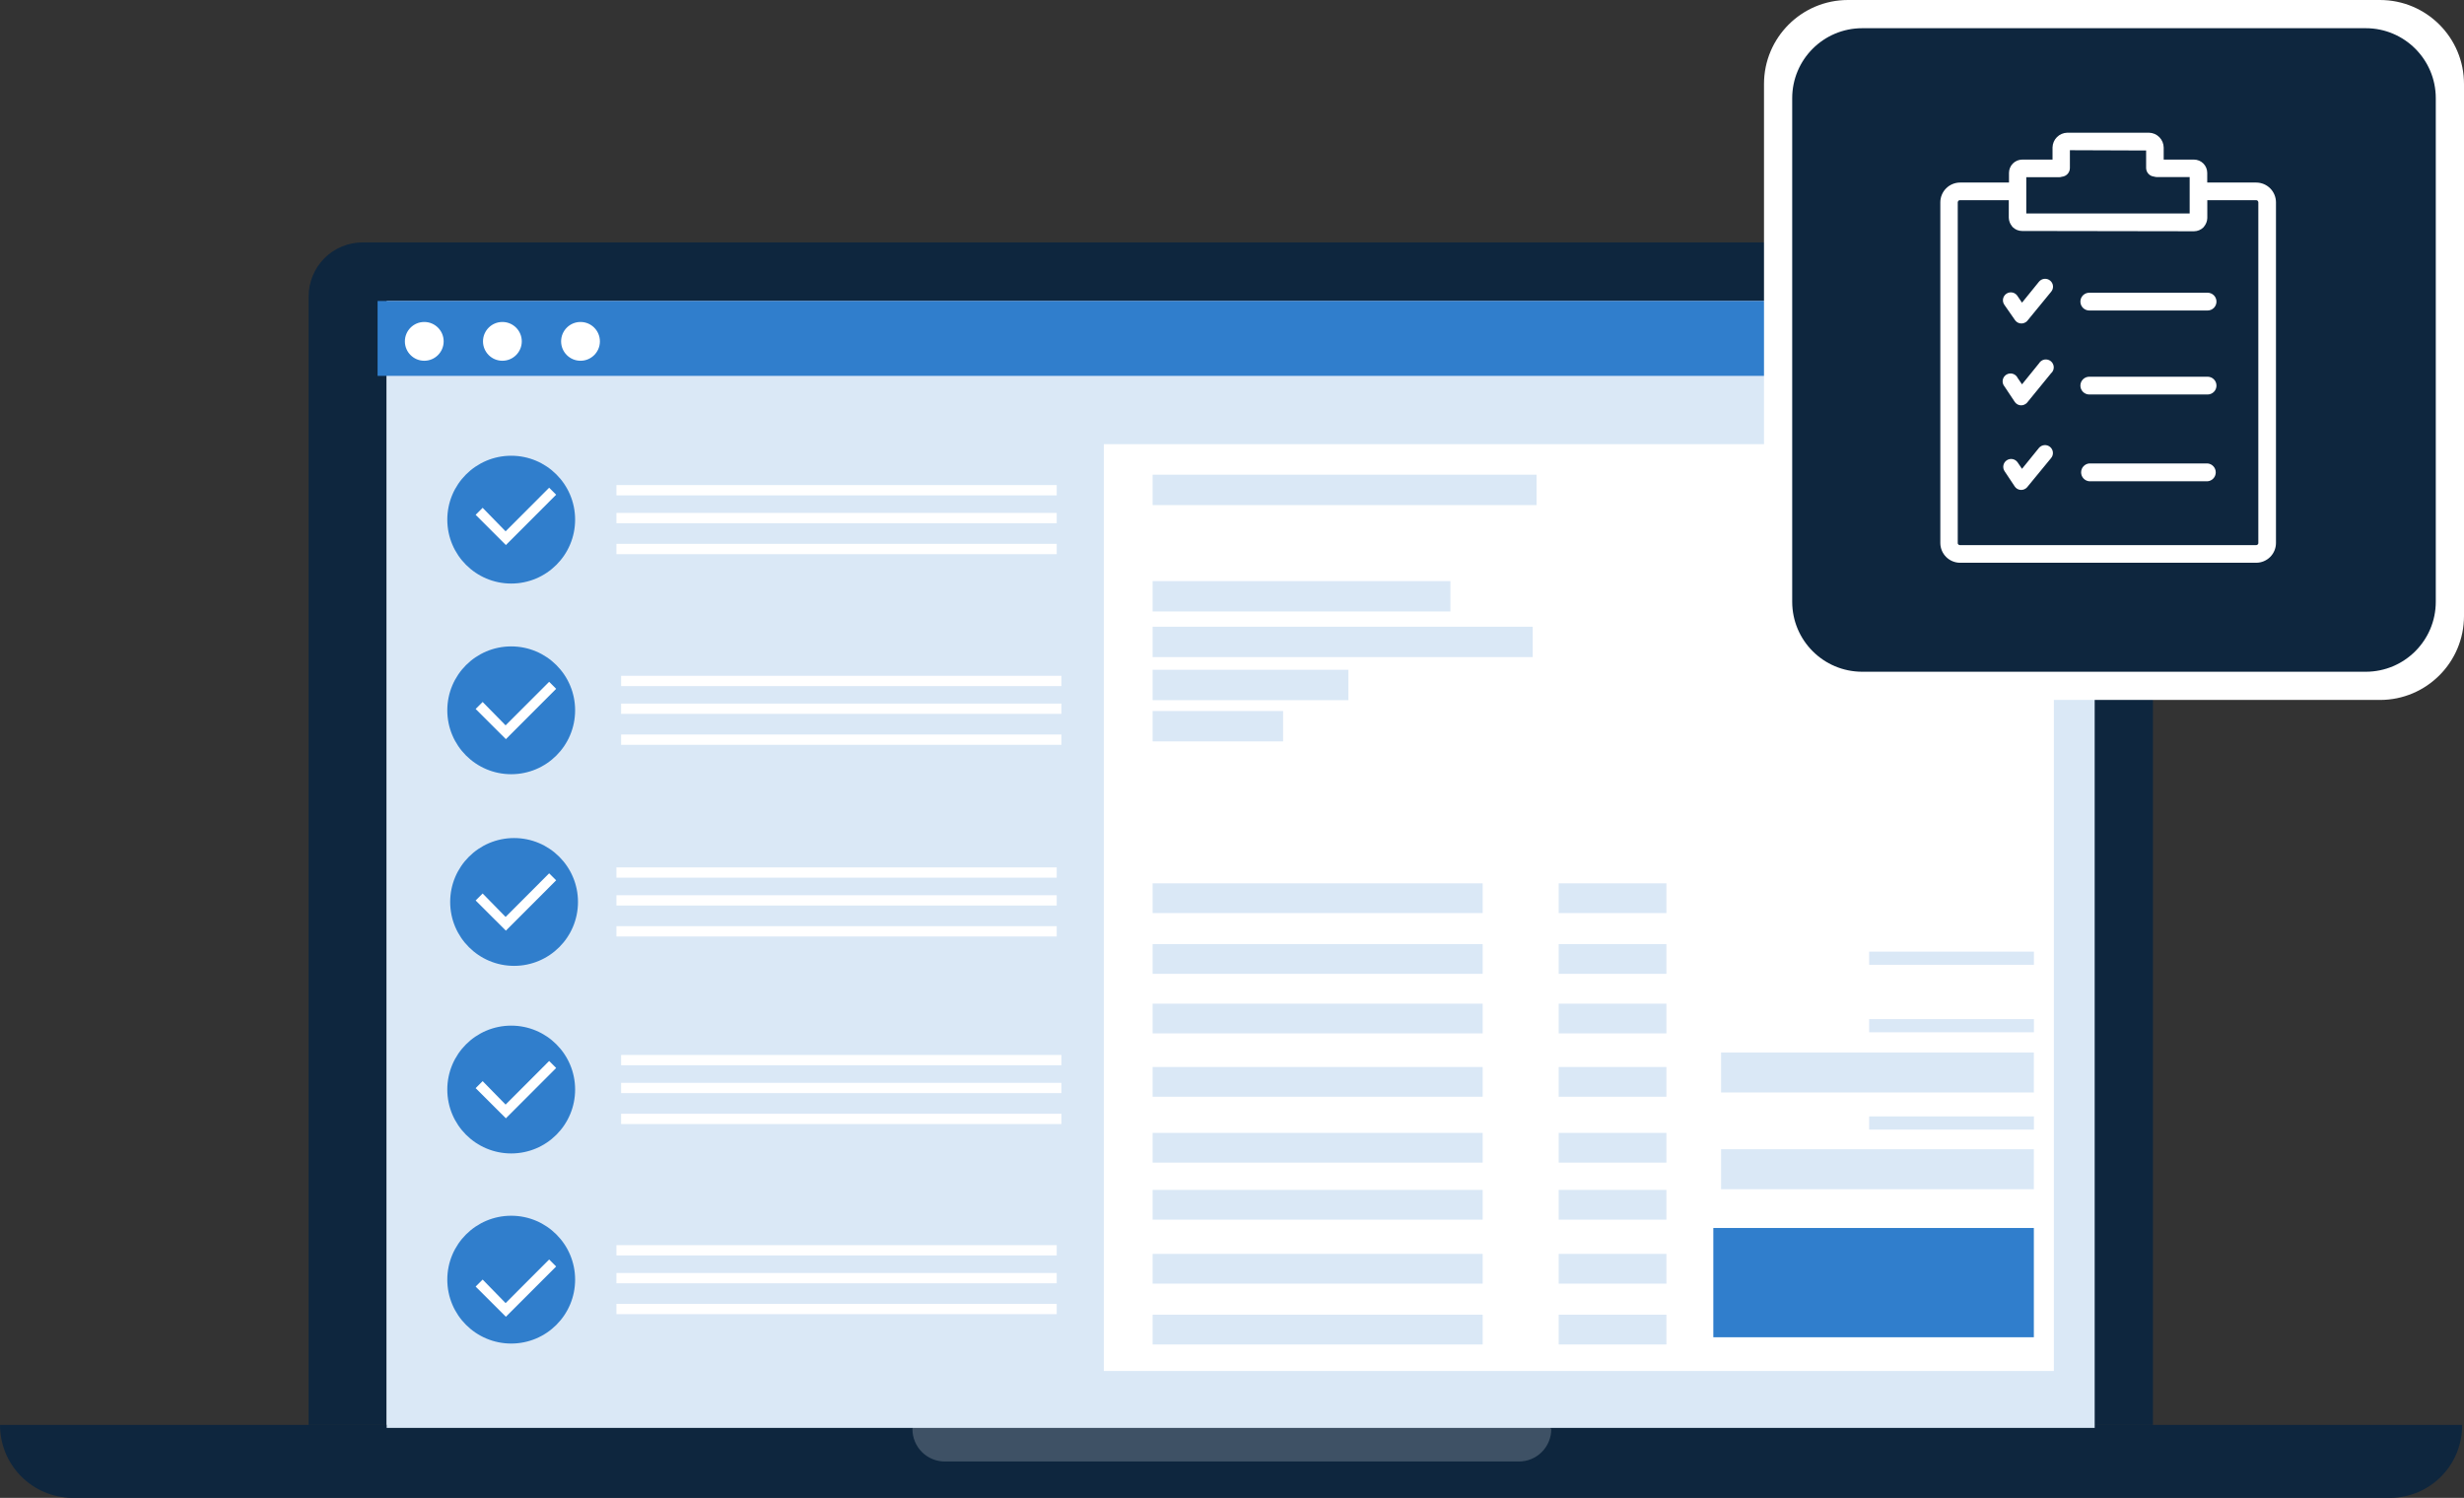<svg width="352" height="214" viewBox="0 0 352 214" fill="none" xmlns="http://www.w3.org/2000/svg">
<rect x="0" y="0" width="352" height="214" fill="#333333" stroke="none"/>
<g clip-path="url(#clip0_362_579)">
<path d="M299.93 34.63H51.8C49.755 34.63 47.794 35.442 46.348 36.888C44.902 38.334 44.09 40.295 44.09 42.34V42.34V203.58H307.56V42.35C307.563 40.317 306.762 38.365 305.334 36.92C303.905 35.474 301.962 34.651 299.93 34.63V34.63Z" fill="#0E263E"/>
<path d="M296.59 43.76H55.25V203.57H296.59V43.76Z" fill="white"/>
<path d="M351.73 203.58H5.3851e-06C-0.003 206.324 1.078 208.957 3.007 210.909C4.935 212.86 7.556 213.971 10.3 214H341.53C344.263 213.966 346.871 212.85 348.782 210.897C350.694 208.944 351.754 206.313 351.73 203.58V203.58Z" fill="#0E263E"/>
<path opacity="0.2" d="M220.87 203.58H131C130.917 203.577 130.834 203.591 130.757 203.62C130.679 203.649 130.609 203.694 130.548 203.75C130.488 203.807 130.439 203.875 130.405 203.95C130.371 204.026 130.352 204.107 130.35 204.19V204.19C130.352 205.413 130.84 206.586 131.706 207.45C132.572 208.315 133.746 208.8 134.97 208.8H217C218.221 208.797 219.392 208.311 220.256 207.447C221.12 206.583 221.607 205.412 221.61 204.19C221.43 203.85 221.15 203.58 220.87 203.58Z" fill="white"/>
<path d="M299.24 43H55.24V204H299.24V43Z" fill="#DAE8F6"/>
<path d="M297.999 43H53.94V53.7H297.999V43Z" fill="#307ECC"/>
<path d="M82.93 51.54C84.46 51.54 85.7 50.3 85.7 48.77C85.7 47.24 84.46 46 82.93 46C81.4 46 80.16 47.24 80.16 48.77C80.16 50.3 81.4 51.54 82.93 51.54Z" fill="white"/>
<path d="M71.77 51.54C73.3 51.54 74.54 50.3 74.54 48.77C74.54 47.24 73.3 46 71.77 46C70.24 46 69 47.24 69 48.77C69 50.3 70.24 51.54 71.77 51.54Z" fill="white"/>
<path d="M60.61 51.54C62.14 51.54 63.38 50.3 63.38 48.77C63.38 47.24 62.14 46 60.61 46C59.08 46 57.84 47.24 57.84 48.77C57.84 50.3 59.08 51.54 60.61 51.54Z" fill="white"/>
<path d="M293.409 63.46H157.689V195.87H293.409V63.46Z" fill="white"/>
<path d="M340 0H264C257.373 0 252 5.373 252 12V88C252 94.627 257.373 100 264 100H340C346.627 100 352 94.627 352 88V12C352 5.373 346.627 0 340 0Z" fill="white"/>
<path d="M337.969 4.03H266.029C260.506 4.03 256.029 8.507 256.029 14.03V85.97C256.029 91.493 260.506 95.97 266.029 95.97H337.969C343.492 95.97 347.969 91.493 347.969 85.97V14.03C347.969 8.507 343.492 4.03 337.969 4.03Z" fill="#0E263E"/>
<path d="M219.51 67.82H164.66V72.16H219.51V67.82Z" fill="#DAE8F6"/>
<path d="M218.96 89.54H164.66V93.88H218.96V89.54Z" fill="#DAE8F6"/>
<path d="M207.2 83.02H164.66V87.36H207.2V83.02Z" fill="#DAE8F6"/>
<path d="M192.63 95.69H164.66V100.03H192.63V95.69Z" fill="#DAE8F6"/>
<path d="M183.3 101.58H164.66V105.92H183.3V101.58Z" fill="#DAE8F6"/>
<path d="M211.81 126.2H164.66V130.45H211.81V126.2Z" fill="#DAE8F6"/>
<path d="M238.06 126.2H222.67V130.45H238.06V126.2Z" fill="#DAE8F6"/>
<path d="M211.81 134.88H164.66V139.13H211.81V134.88Z" fill="#DAE8F6"/>
<path d="M238.06 134.88H222.67V139.13H238.06V134.88Z" fill="#DAE8F6"/>
<path d="M211.81 143.39H164.66V147.64H211.81V143.39Z" fill="#DAE8F6"/>
<path d="M238.06 143.39H222.67V147.64H238.06V143.39Z" fill="#DAE8F6"/>
<path d="M211.81 152.44H164.66V156.69H211.81V152.44Z" fill="#DAE8F6"/>
<path d="M238.06 152.44H222.67V156.69H238.06V152.44Z" fill="#DAE8F6"/>
<path d="M211.81 161.85H164.66V166.1H211.81V161.85Z" fill="#DAE8F6"/>
<path d="M238.06 161.85H222.67V166.1H238.06V161.85Z" fill="#DAE8F6"/>
<path d="M211.81 170H164.66V174.25H211.81V170Z" fill="#DAE8F6"/>
<path d="M238.06 170H222.67V174.25H238.06V170Z" fill="#DAE8F6"/>
<path d="M211.81 179.14H164.66V183.39H211.81V179.14Z" fill="#DAE8F6"/>
<path d="M238.06 179.14H222.67V183.39H238.06V179.14Z" fill="#DAE8F6"/>
<path d="M211.81 187.83H164.66V192.08H211.81V187.83Z" fill="#DAE8F6"/>
<path d="M238.06 187.83H222.67V192.08H238.06V187.83Z" fill="#DAE8F6"/>
<path d="M290.55 175.44H244.76V191.05H290.55V175.44Z" fill="#307ECC"/>
<path d="M290.549 164.19H245.869V169.9H290.549V164.19Z" fill="#DAE8F6"/>
<path d="M290.549 150.37H245.869V156.08H290.549V150.37Z" fill="#DAE8F6"/>
<path d="M290.56 145.6H267.02V147.48H290.56V145.6Z" fill="#DAE8F6"/>
<path d="M290.56 159.5H267.02V161.38H290.56V159.5Z" fill="#DAE8F6"/>
<path d="M290.56 135.96H267.02V137.84H290.56V135.96Z" fill="#DAE8F6"/>
<path d="M73.03 83.37C78.073 83.37 82.16 79.282 82.16 74.24C82.16 69.198 78.073 65.11 73.03 65.11C67.988 65.11 63.9 69.198 63.9 74.24C63.9 79.282 67.988 83.37 73.03 83.37Z" fill="#307ECC"/>
<path d="M73.03 110.61C78.073 110.61 82.16 106.522 82.16 101.48C82.16 96.438 78.073 92.35 73.03 92.35C67.988 92.35 63.9 96.438 63.9 101.48C63.9 106.522 67.988 110.61 73.03 110.61Z" fill="#307ECC"/>
<path d="M73.441 137.99C78.483 137.99 82.57 133.902 82.57 128.86C82.57 123.818 78.483 119.73 73.441 119.73C68.398 119.73 64.311 123.818 64.311 128.86C64.311 133.902 68.398 137.99 73.441 137.99Z" fill="#307ECC"/>
<path d="M73.03 164.79C78.073 164.79 82.16 160.702 82.16 155.66C82.16 150.618 78.073 146.53 73.03 146.53C67.988 146.53 63.9 150.618 63.9 155.66C63.9 160.702 67.988 164.79 73.03 164.79Z" fill="#307ECC"/>
<path d="M73.03 191.95C78.073 191.95 82.16 187.862 82.16 182.82C82.16 177.778 78.073 173.69 73.03 173.69C67.988 173.69 63.9 177.778 63.9 182.82C63.9 187.862 67.988 191.95 73.03 191.95Z" fill="#307ECC"/>
<path d="M150.961 69.3H88.061V70.77H150.961V69.3Z" fill="white"/>
<path d="M150.961 77.7H88.061V79.17H150.961V77.7Z" fill="white"/>
<path d="M150.961 73.28H88.061V74.75H150.961V73.28Z" fill="white"/>
<path d="M151.63 96.55H88.731V98.02H151.63V96.55Z" fill="white"/>
<path d="M151.63 104.94H88.731V106.41H151.63V104.94Z" fill="white"/>
<path d="M151.63 100.52H88.731V101.99H151.63V100.52Z" fill="white"/>
<path d="M150.961 123.92H88.061V125.39H150.961V123.92Z" fill="white"/>
<path d="M150.961 132.32H88.061V133.79H150.961V132.32Z" fill="white"/>
<path d="M150.961 127.9H88.061V129.37H150.961V127.9Z" fill="white"/>
<path d="M151.63 150.72H88.731V152.19H151.63V150.72Z" fill="white"/>
<path d="M151.63 159.12H88.731V160.59H151.63V159.12Z" fill="white"/>
<path d="M151.63 154.7H88.731V156.17H151.63V154.7Z" fill="white"/>
<path d="M150.961 177.89H88.061V179.36H150.961V177.89Z" fill="white"/>
<path d="M150.961 186.28H88.061V187.75H150.961V186.28Z" fill="white"/>
<path d="M150.961 181.87H88.061V183.34H150.961V181.87Z" fill="white"/>
<path d="M72.229 75.91L78.449 69.68L79.449 70.68L72.269 77.87L67.949 73.55L68.949 72.55L72.229 75.91Z" fill="white"/>
<path d="M72.229 103.63L78.449 97.41L79.449 98.41L72.269 105.6L67.949 101.29L68.949 100.29L72.229 103.63Z" fill="white"/>
<path d="M72.229 157.81L78.449 151.58L79.449 152.58L72.269 159.77L67.949 155.46L68.949 154.46L72.229 157.81Z" fill="white"/>
<path d="M72.229 186.17L78.449 179.94L79.449 180.94L72.269 188.12L67.949 183.81L68.949 182.81L72.229 186.17Z" fill="white"/>
<path d="M72.229 131L78.449 124.77L79.449 125.77L72.269 132.96L67.949 128.65L68.949 127.65L72.229 131Z" fill="white"/>
<path d="M295.699 21.46V24C295.701 24.313 295.584 24.616 295.373 24.847C295.162 25.079 294.872 25.222 294.559 25.25C294.418 25.298 294.269 25.322 294.119 25.32H289.469V30.5H312.809V25.3H308.169C308.017 25.301 307.865 25.277 307.719 25.23C307.413 25.2 307.127 25.058 306.919 24.831C306.71 24.604 306.593 24.308 306.589 24V21.5L295.699 21.46ZM286.369 43.59C286.275 43.468 286.206 43.327 286.167 43.177C286.129 43.027 286.122 42.871 286.146 42.718C286.171 42.565 286.226 42.419 286.31 42.289C286.393 42.158 286.502 42.046 286.631 41.96C286.759 41.873 286.904 41.814 287.056 41.786C287.208 41.758 287.364 41.761 287.515 41.796C287.666 41.83 287.808 41.896 287.933 41.988C288.057 42.08 288.162 42.196 288.239 42.33V42.33L288.859 43.24L291.289 40.24C291.481 40.009 291.755 39.864 292.053 39.836C292.352 39.808 292.649 39.899 292.879 40.09C292.993 40.184 293.088 40.299 293.157 40.429C293.226 40.559 293.269 40.702 293.283 40.849C293.297 40.996 293.281 41.144 293.238 41.285C293.194 41.425 293.124 41.556 293.029 41.67L289.669 45.77C289.6 45.873 289.507 45.958 289.399 46.02C289.278 46.103 289.142 46.161 288.998 46.191C288.854 46.221 288.706 46.221 288.562 46.194C288.418 46.166 288.28 46.109 288.158 46.028C288.036 45.947 287.931 45.842 287.849 45.72V45.72L286.369 43.59ZM286.369 55.23C286.263 55.108 286.183 54.966 286.137 54.811C286.09 54.656 286.077 54.493 286.099 54.333C286.12 54.173 286.176 54.019 286.262 53.883C286.348 53.746 286.463 53.629 286.598 53.54C286.733 53.451 286.885 53.393 287.045 53.368C287.204 53.343 287.368 53.353 287.523 53.396C287.679 53.44 287.823 53.516 287.947 53.62C288.07 53.724 288.17 53.854 288.239 54V54L288.859 54.91L291.289 51.91C291.373 51.768 291.486 51.647 291.62 51.553C291.755 51.46 291.909 51.397 292.071 51.369C292.233 51.341 292.398 51.348 292.557 51.391C292.716 51.433 292.863 51.51 292.989 51.615C293.115 51.721 293.216 51.852 293.286 52.001C293.356 52.149 293.393 52.311 293.394 52.475C293.395 52.639 293.36 52.802 293.292 52.951C293.224 53.1 293.124 53.233 292.999 53.34L289.639 57.46C289.57 57.563 289.477 57.648 289.369 57.71C289.249 57.794 289.112 57.853 288.968 57.884C288.824 57.914 288.676 57.916 288.531 57.888C288.386 57.86 288.249 57.803 288.127 57.721C288.005 57.639 287.9 57.533 287.819 57.41V57.41L286.369 55.23ZM286.369 67.32C286.287 67.197 286.23 67.059 286.201 66.915C286.173 66.77 286.173 66.621 286.201 66.476C286.23 66.331 286.287 66.193 286.369 66.07C286.451 65.948 286.557 65.842 286.679 65.76C286.802 65.678 286.94 65.621 287.085 65.592C287.23 65.563 287.379 65.563 287.524 65.592C287.669 65.621 287.806 65.678 287.929 65.76C288.052 65.842 288.157 65.947 288.239 66.07L288.859 66.98L291.289 63.98C291.387 63.868 291.505 63.776 291.638 63.709C291.77 63.643 291.915 63.603 292.063 63.592C292.211 63.581 292.36 63.6 292.501 63.647C292.642 63.694 292.772 63.768 292.884 63.865C292.997 63.962 293.089 64.081 293.155 64.213C293.222 64.346 293.262 64.49 293.272 64.639C293.283 64.787 293.264 64.936 293.218 65.076C293.171 65.217 293.097 65.348 292.999 65.46V65.46L289.639 69.55C289.567 69.65 289.475 69.735 289.369 69.8C289.248 69.883 289.112 69.941 288.968 69.971C288.824 70.001 288.676 70.001 288.532 69.974C288.388 69.946 288.25 69.889 288.128 69.808C288.006 69.727 287.901 69.622 287.819 69.5V69.5L286.369 67.32ZM288.869 33C288.368 32.998 287.888 32.8 287.529 32.45L287.419 32.31C287.142 31.97 286.984 31.549 286.969 31.11V28.6H279.969C279.931 28.599 279.894 28.606 279.859 28.622C279.824 28.637 279.794 28.661 279.769 28.69C279.721 28.747 279.69 28.816 279.679 28.89V77.59C279.676 77.628 279.682 77.667 279.698 77.702C279.714 77.737 279.738 77.767 279.769 77.79C279.823 77.843 279.894 77.875 279.969 77.88H322.329C322.405 77.875 322.476 77.843 322.529 77.79C322.559 77.766 322.582 77.735 322.598 77.7C322.613 77.666 322.621 77.628 322.619 77.59V28.89C322.609 28.816 322.577 28.747 322.529 28.69C322.504 28.662 322.473 28.639 322.439 28.624C322.405 28.608 322.367 28.6 322.329 28.6H315.329V31.15C315.315 31.588 315.157 32.01 314.879 32.35L314.769 32.49C314.411 32.84 313.931 33.038 313.429 33.04L288.869 33ZM279.999 80.4C279.256 80.395 278.544 80.097 278.018 79.571C277.492 79.045 277.195 78.334 277.189 77.59V28.89C277.195 28.146 277.492 27.435 278.018 26.909C278.544 26.383 279.256 26.085 279.999 26.08H286.999V24.7C286.999 24.198 287.198 23.716 287.552 23.36C287.907 23.004 288.387 22.803 288.889 22.8H293.219V21.06C293.232 20.507 293.457 19.98 293.849 19.589C294.24 19.198 294.767 18.973 295.319 18.96H306.999C307.558 18.973 308.089 19.202 308.481 19.6C308.872 19.997 309.094 20.532 309.099 21.09V22.8H313.429C313.932 22.803 314.412 23.004 314.766 23.36C315.121 23.716 315.319 24.198 315.319 24.7V26.08H322.319C323.065 26.083 323.779 26.379 324.307 26.905C324.835 27.431 325.134 28.145 325.139 28.89V77.59C325.134 78.335 324.835 79.049 324.307 79.575C323.779 80.101 323.065 80.397 322.319 80.4H279.999ZM315.369 68.76C315.688 68.732 315.985 68.585 316.201 68.349C316.417 68.113 316.536 67.805 316.536 67.485C316.536 67.165 316.417 66.857 316.201 66.621C315.985 66.385 315.688 66.238 315.369 66.21H298.469C298.151 66.238 297.854 66.385 297.638 66.621C297.422 66.857 297.302 67.165 297.302 67.485C297.302 67.805 297.422 68.113 297.638 68.349C297.854 68.585 298.151 68.732 298.469 68.76H315.369ZM315.369 44.36C315.706 44.36 316.029 44.226 316.267 43.988C316.506 43.75 316.639 43.427 316.639 43.09C316.639 42.753 316.506 42.43 316.267 42.192C316.029 41.954 315.706 41.82 315.369 41.82H298.469C298.133 41.82 297.81 41.954 297.571 42.192C297.333 42.43 297.199 42.753 297.199 43.09C297.199 43.427 297.333 43.75 297.571 43.988C297.81 44.226 298.133 44.36 298.469 44.36H315.369ZM315.369 56.36C315.706 56.36 316.029 56.226 316.267 55.988C316.506 55.75 316.639 55.427 316.639 55.09C316.639 54.753 316.506 54.43 316.267 54.192C316.029 53.954 315.706 53.82 315.369 53.82H298.469C298.133 53.82 297.81 53.954 297.571 54.192C297.333 54.43 297.199 54.753 297.199 55.09C297.199 55.427 297.333 55.75 297.571 55.988C297.81 56.226 298.133 56.36 298.469 56.36H315.369Z" fill="white"/>
</g>
<defs>
<clipPath id="clip0_362_579">
<rect width="352" height="214" fill="white"/>
</clipPath>
</defs>
</svg>
